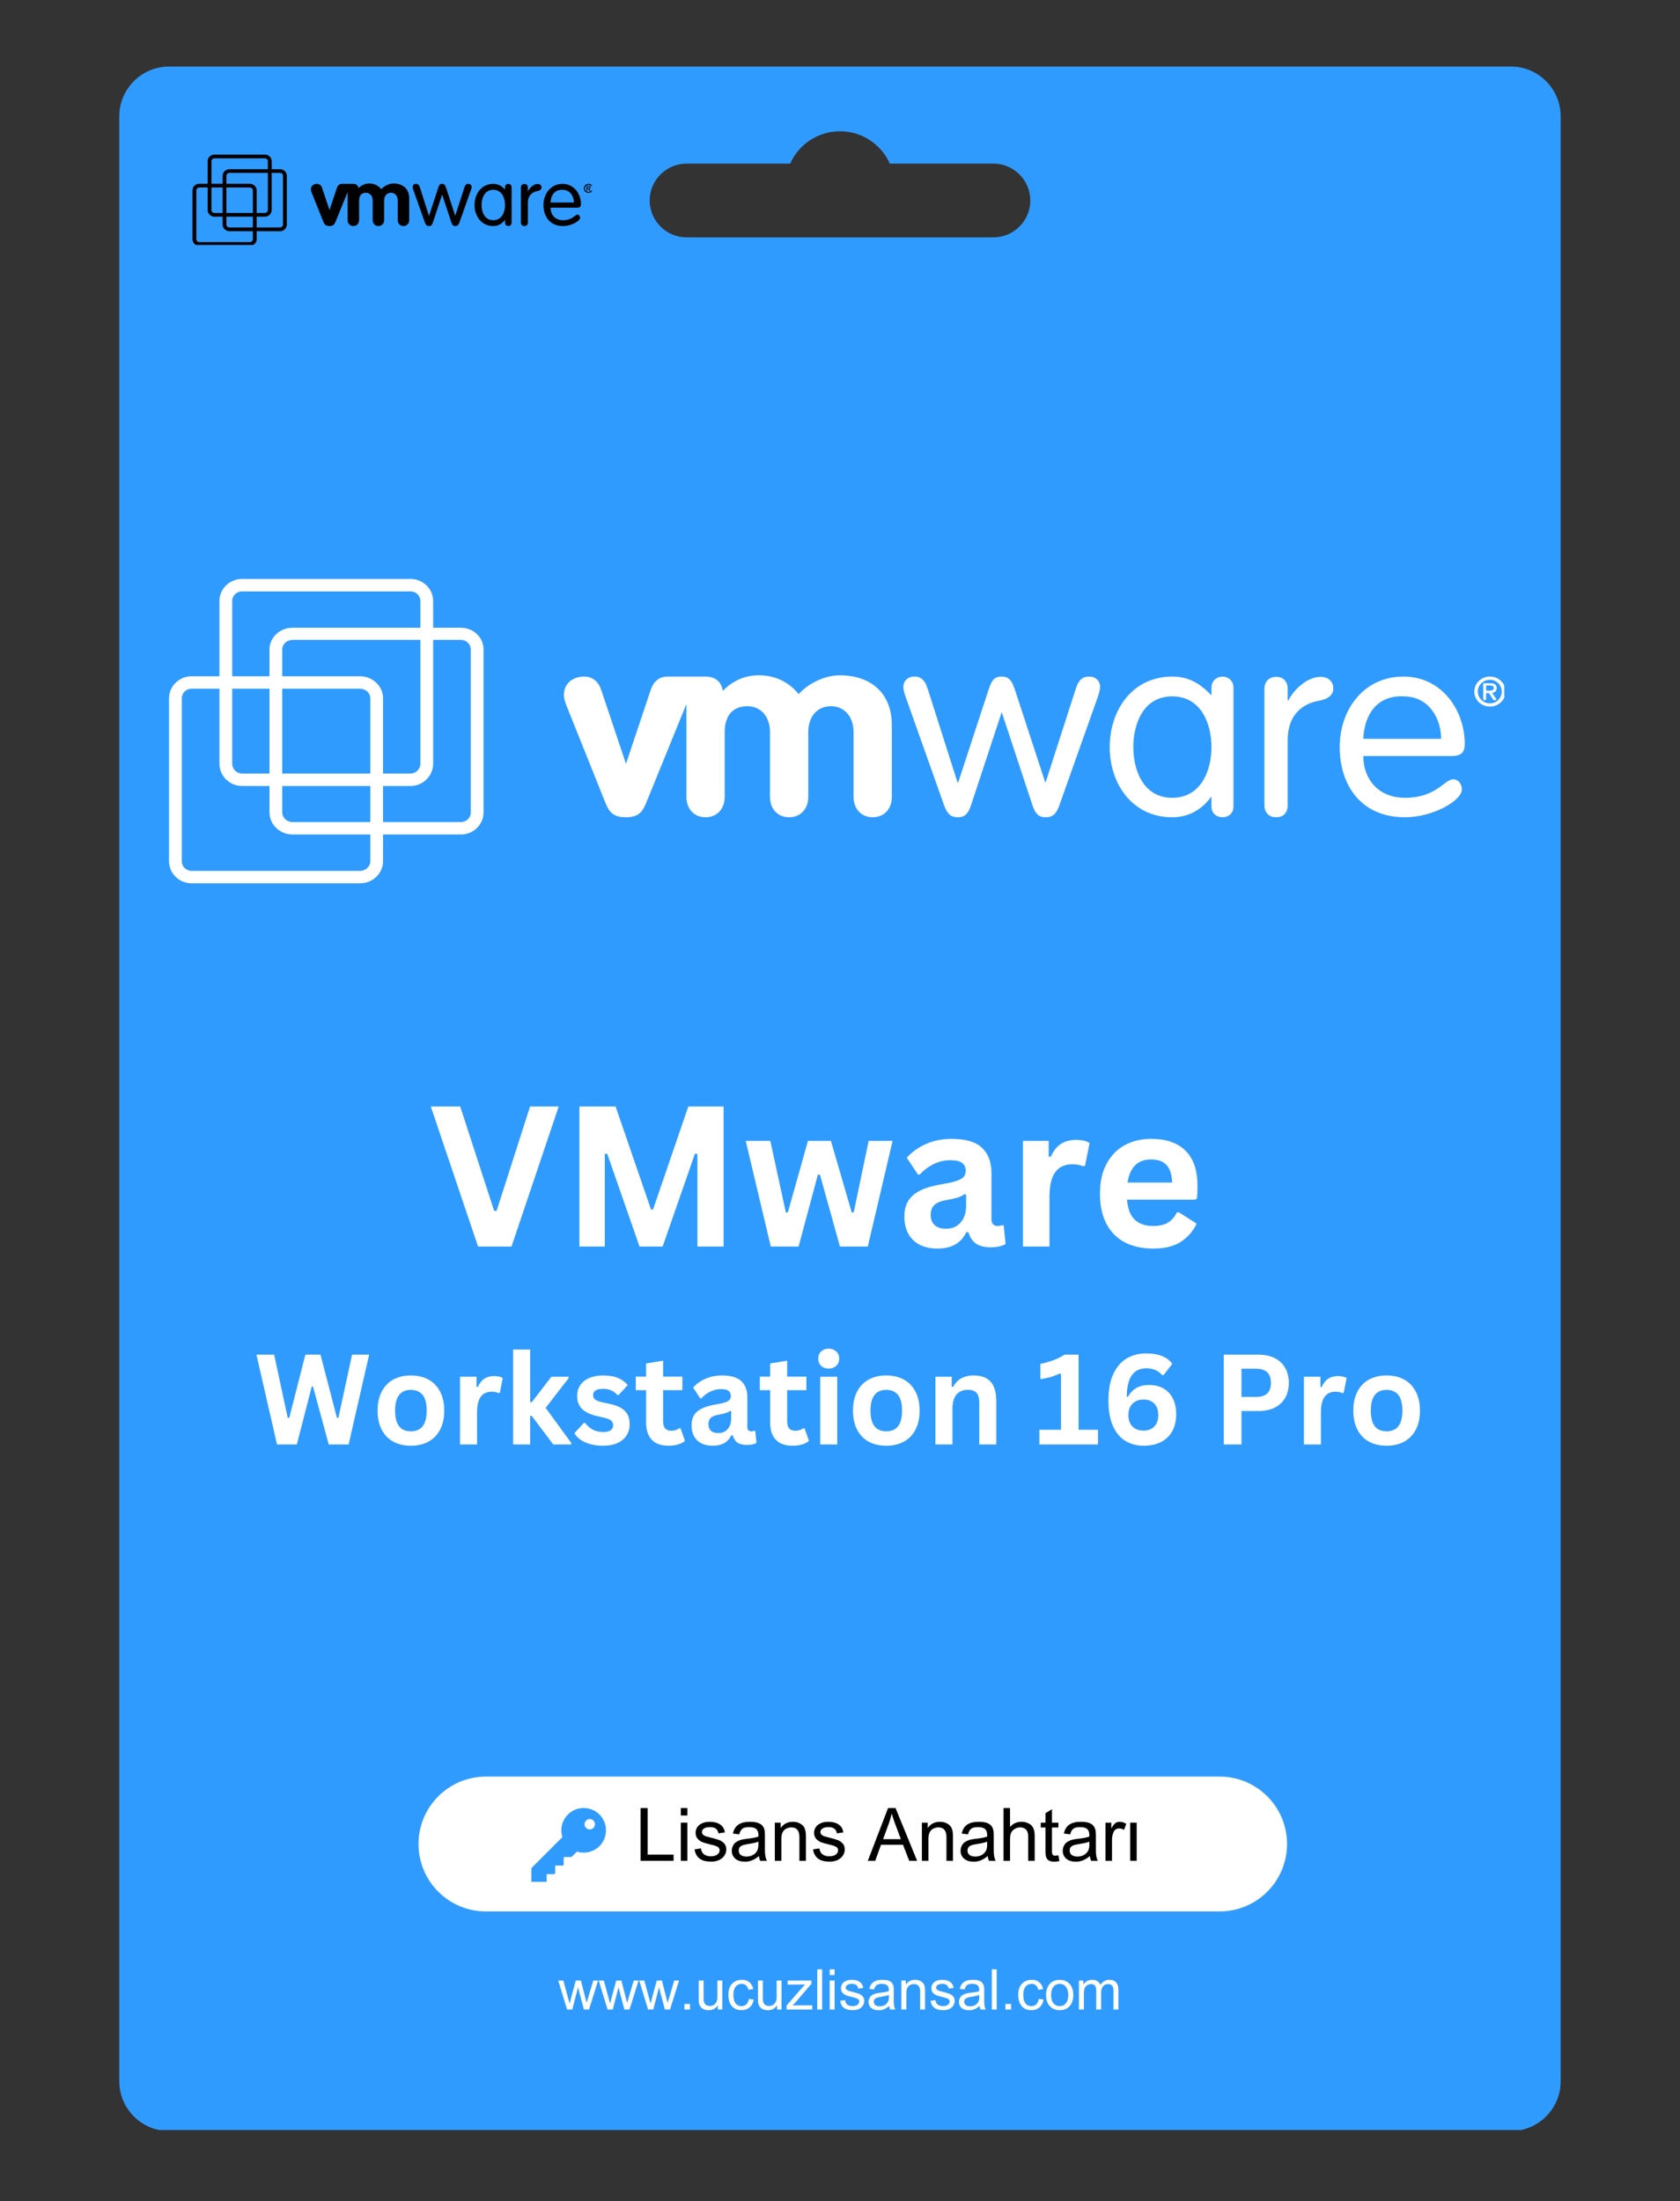 <svg xmlns="http://www.w3.org/2000/svg" xmlns:xlink="http://www.w3.org/1999/xlink" width="500" zoomAndPan="magnify" viewBox="0 0 375 491.25" height="655" preserveAspectRatio="xMidYMid meet" version="1.0"><rect x="0" y="0" width="375" height="491.25" fill="#333333" stroke="none"/><defs><g/><clipPath id="d3f5657290"><path d="M 26.516 14.859 L 348.523 14.859 L 348.523 475.406 L 26.516 475.406 Z M 26.516 14.859 " clip-rule="nonzero"/></clipPath><clipPath id="c22fe87922"><path d="M 93.418 396.523 L 287.398 396.523 L 287.398 426.621 L 93.418 426.621 Z M 93.418 396.523 " clip-rule="nonzero"/></clipPath><clipPath id="0d2a8bf12e"><path d="M 108.465 396.523 L 272.234 396.523 C 280.547 396.523 287.285 403.262 287.285 411.57 C 287.285 419.883 280.547 426.621 272.234 426.621 L 108.465 426.621 C 100.152 426.621 93.418 419.883 93.418 411.57 C 93.418 403.262 100.152 396.523 108.465 396.523 Z M 108.465 396.523 " clip-rule="nonzero"/></clipPath><clipPath id="732a1ce8c3"><path d="M 118.559 403.535 L 135.781 403.535 L 135.781 420.012 L 118.559 420.012 Z M 118.559 403.535 " clip-rule="nonzero"/></clipPath><clipPath id="a8c70b60b6"><path d="M 42.969 34.449 L 132.086 34.449 L 132.086 54.668 L 42.969 54.668 Z M 42.969 34.449 " clip-rule="nonzero"/></clipPath><clipPath id="b8568bf9a0"><path d="M 37.73 129.012 L 335.773 129.012 L 335.773 197.16 L 37.73 197.16 Z M 37.73 129.012 " clip-rule="nonzero"/></clipPath></defs><g clip-path="url(#d3f5657290)"><path fill="#309bff" d="M 37.711 14.859 L 337.281 14.859 C 343.375 14.859 348.363 19.848 348.363 25.941 L 348.363 464.547 C 348.363 470.645 343.375 475.633 337.281 475.633 L 37.711 475.633 C 31.617 475.633 26.629 470.645 26.629 464.547 L 26.629 25.941 C 26.629 19.848 31.617 14.859 37.711 14.859 Z M 153.242 36.523 L 176.375 36.523 C 178.27 32.266 182.539 29.301 187.496 29.301 C 192.457 29.301 196.723 32.266 198.621 36.523 L 221.754 36.523 C 226.277 36.523 229.98 40.227 229.98 44.75 C 229.98 49.277 226.277 52.977 221.754 52.977 L 153.242 52.977 C 148.715 52.977 145.012 49.277 145.012 44.75 C 145.012 40.227 148.715 36.523 153.242 36.523 Z M 153.242 36.523 " fill-opacity="1" fill-rule="evenodd"/></g><g clip-path="url(#c22fe87922)"><g clip-path="url(#0d2a8bf12e)"><path fill="#ffffff" d="M 93.418 396.523 L 287.281 396.523 L 287.281 426.621 L 93.418 426.621 Z M 93.418 396.523 " fill-opacity="1" fill-rule="nonzero"/></g></g><g clip-path="url(#732a1ce8c3)"><path fill="#309bff" d="M 130.285 403.535 C 129.008 403.535 127.73 404.023 126.758 404.996 C 125.449 406.309 124.977 408.262 125.535 410.027 L 118.703 416.863 C 118.648 416.914 118.617 416.988 118.617 417.066 L 118.594 419.922 C 118.594 419.996 118.625 420.07 118.68 420.125 C 118.734 420.18 118.809 420.211 118.883 420.211 C 119.738 420.211 120.594 420.199 121.453 420.188 C 121.672 420.188 122.027 420.219 122.027 419.898 L 122.027 418.297 L 123.633 418.297 C 123.711 418.297 123.793 418.254 123.844 418.199 C 123.902 418.145 123.93 418.07 123.93 417.996 L 123.93 416.379 L 125.539 416.387 C 125.613 416.387 125.691 416.352 125.742 416.301 C 125.801 416.25 125.828 416.172 125.828 416.098 L 125.828 414.484 L 127.445 414.484 C 127.52 414.484 127.594 414.449 127.648 414.398 L 128.777 413.27 C 130.543 413.82 132.496 413.355 133.809 412.047 C 135.75 410.102 135.75 406.941 133.809 404.996 C 132.836 404.023 131.559 403.535 130.285 403.535 Z M 132.461 407.98 C 132.008 408.434 131.273 408.434 130.824 407.98 C 130.371 407.531 130.371 406.797 130.824 406.344 C 131.273 405.887 132.008 405.887 132.461 406.344 C 132.918 406.797 132.918 407.531 132.461 407.98 Z M 132.461 407.98 " fill-opacity="1" fill-rule="nonzero"/></g><g clip-path="url(#a8c70b60b6)"><path fill="#000000" d="M 47.859 34.508 C 47.02 34.508 46.344 35.168 46.344 35.98 L 46.344 41.02 L 44.484 41.02 C 43.645 41.02 42.969 41.684 42.969 42.492 L 42.969 53.398 C 42.969 54.211 43.645 54.871 44.484 54.871 L 55.758 54.871 C 56.598 54.871 57.293 54.211 57.293 53.398 L 57.293 51.605 L 62.504 51.605 C 63.344 51.605 64.02 50.941 64.02 50.133 L 64.02 39.227 C 64.02 38.414 63.344 37.773 62.504 37.773 L 60.645 37.773 L 60.645 35.98 C 60.645 35.168 59.969 34.508 59.129 34.508 Z M 47.859 35.34 L 59.129 35.34 C 59.496 35.34 59.793 35.625 59.793 35.98 L 59.793 37.773 L 51.23 37.773 C 50.391 37.773 49.695 38.414 49.695 39.227 L 49.695 41.02 L 47.195 41.02 L 47.195 35.98 C 47.195 35.625 47.488 35.34 47.859 35.34 Z M 51.23 38.586 L 59.793 38.586 L 59.793 46.867 C 59.793 47.227 59.496 47.531 59.129 47.531 L 57.293 47.531 L 57.293 42.492 C 57.293 41.684 56.598 41.02 55.758 41.02 L 50.547 41.02 L 50.547 39.227 C 50.547 38.871 50.863 38.586 51.23 38.586 Z M 60.645 38.586 L 62.504 38.586 C 62.871 38.586 63.164 38.871 63.164 39.227 L 63.164 50.133 C 63.164 50.488 62.871 50.773 62.504 50.773 L 57.293 50.773 L 57.293 48.363 L 59.129 48.363 C 59.969 48.363 60.645 47.68 60.645 46.867 Z M 82.438 40.957 C 81.484 40.957 80.66 41.344 80.027 42 C 79.941 41.395 79.527 41.039 78.875 41.039 C 78.836 41.039 76.336 41.039 76.336 41.039 C 75.621 41.039 75.332 41.555 75.203 41.938 L 73.559 46.848 L 73.539 46.848 L 71.895 41.938 C 71.77 41.555 71.457 41.039 70.742 41.039 C 70.047 41.039 69.398 41.457 69.398 42.258 C 69.398 42.48 69.445 42.672 69.566 42.984 L 72.152 49.43 C 72.398 50.066 72.664 50.453 73.539 50.453 C 74.414 50.453 74.676 50.066 74.926 49.43 L 77.594 42.875 L 77.594 49.09 C 77.594 49.918 78.125 50.453 78.875 50.453 C 79.621 50.453 80.156 49.918 80.156 49.09 L 80.156 44.754 C 80.156 43.754 80.609 43.027 81.672 43.027 C 82.605 43.027 83.188 43.754 83.188 44.754 L 83.188 49.09 C 83.188 49.918 83.723 50.453 84.469 50.453 C 85.211 50.453 85.75 49.918 85.75 49.09 L 85.75 44.754 C 85.75 43.754 86.312 43.027 87.262 43.027 C 88.199 43.027 88.777 43.754 88.777 44.754 L 88.777 49.09 C 88.777 49.918 89.316 50.453 90.059 50.453 C 90.805 50.453 91.34 49.918 91.34 49.09 L 91.34 44.305 C 91.34 42.133 89.93 40.957 87.84 40.957 C 86.957 40.957 85.816 41.418 85.109 42.215 C 84.43 41.387 83.516 40.957 82.438 40.957 Z M 92.855 41.039 C 92.32 41.039 92.109 41.426 92.109 41.723 C 92.109 41.879 92.164 42.098 92.238 42.32 L 94.84 49.664 C 95.055 50.25 95.312 50.453 95.758 50.453 C 96.188 50.453 96.441 50.25 96.633 49.664 L 98.684 43.453 L 98.707 43.453 L 100.754 49.664 C 100.949 50.25 101.203 50.453 101.629 50.453 C 102.078 50.453 102.336 50.25 102.547 49.664 L 105.152 42.32 C 105.223 42.098 105.281 41.879 105.281 41.723 C 105.281 41.43 105.07 41.039 104.531 41.039 C 104.195 41.039 103.871 41.172 103.656 41.832 L 101.629 48.129 L 101.609 48.129 L 99.621 42.066 C 99.41 41.406 99.254 41.039 98.684 41.039 C 98.113 41.039 97.984 41.406 97.766 42.066 L 95.781 48.129 L 95.738 48.129 L 93.73 41.832 C 93.516 41.172 93.195 41.039 92.855 41.039 Z M 110.105 41.039 C 107.422 41.039 105.922 43.312 105.922 45.758 C 105.922 48.203 107.422 50.453 110.105 50.453 C 111.125 50.453 112.027 50.012 112.707 49.09 L 112.73 49.09 L 112.73 49.727 C 112.73 50.262 113.152 50.453 113.477 50.453 C 113.781 50.453 114.203 50.262 114.203 49.727 L 114.203 41.789 C 114.203 41.254 113.781 41.039 113.477 41.039 C 113.152 41.039 112.73 41.254 112.73 41.789 L 112.73 42.277 L 112.707 42.277 C 111.977 41.508 111.195 41.039 110.105 41.039 Z M 125.578 41.039 C 122.918 41.039 121.309 43.254 121.309 45.758 C 121.309 48.203 122.648 50.453 125.688 50.453 C 127.543 50.453 129.484 49.34 129.484 48.598 C 129.484 48.164 129.195 47.914 128.91 47.914 C 128.32 47.914 127.777 49.152 125.688 49.152 C 123.922 49.152 122.891 47.934 122.891 46.355 L 128.805 46.355 C 129.48 46.355 129.68 46.082 129.68 45.543 C 129.68 43.32 128.168 41.039 125.578 41.039 Z M 131.363 41.039 C 130.785 41.039 130.32 41.484 130.32 42.043 C 130.32 42.602 130.785 43.047 131.363 43.047 C 131.941 43.047 132.41 42.602 132.41 42.043 C 132.41 41.484 131.941 41.039 131.363 41.039 Z M 117.062 41.062 C 116.582 41.062 116.273 41.371 116.273 41.871 L 116.273 49.645 C 116.273 50.145 116.582 50.453 117.062 50.453 C 117.547 50.453 117.832 50.145 117.832 49.645 L 117.832 45.266 C 117.832 43.484 118.973 42.82 119.902 42.664 C 120.562 42.543 120.883 42.262 120.883 41.832 C 120.883 41.398 120.582 41.062 120.031 41.062 C 119.117 41.062 118.23 41.93 117.875 42.641 L 117.832 42.641 L 117.832 41.871 C 117.832 41.371 117.547 41.062 117.062 41.062 Z M 131.363 41.254 C 131.801 41.254 132.152 41.602 132.152 42.043 C 132.152 42.484 131.801 42.832 131.363 42.832 C 130.926 42.832 130.555 42.484 130.555 42.043 C 130.555 41.602 130.926 41.254 131.363 41.254 Z M 130.938 41.488 C 130.926 41.496 130.918 41.512 130.918 41.531 L 130.918 42.535 C 130.918 42.59 130.961 42.621 131.023 42.621 C 131.086 42.621 131.109 42.59 131.109 42.535 L 131.109 42.152 L 131.301 42.152 L 131.578 42.578 C 131.605 42.621 131.629 42.621 131.684 42.621 C 131.734 42.621 131.793 42.609 131.793 42.578 C 131.793 42.559 131.781 42.531 131.77 42.512 L 131.516 42.129 C 131.68 42.109 131.812 42.027 131.812 41.809 C 131.812 41.559 131.652 41.488 131.363 41.488 L 130.98 41.488 C 130.957 41.488 130.949 41.48 130.938 41.488 Z M 131.109 41.637 L 131.344 41.637 C 131.469 41.637 131.621 41.648 131.621 41.789 C 131.621 41.953 131.488 41.98 131.344 41.98 L 131.109 41.98 Z M 44.484 41.852 L 46.344 41.852 L 46.344 46.867 C 46.344 47.68 47.02 48.363 47.859 48.363 L 49.695 48.363 L 49.695 50.133 C 49.695 50.941 50.391 51.605 51.23 51.605 L 56.441 51.605 L 56.441 53.398 C 56.441 53.758 56.129 54.039 55.758 54.039 L 44.484 54.039 C 44.113 54.039 43.824 53.758 43.824 53.398 L 43.824 42.492 C 43.824 42.137 44.113 41.852 44.484 41.852 Z M 47.195 41.852 L 49.695 41.852 L 49.695 47.531 L 47.859 47.531 C 47.488 47.531 47.195 47.227 47.195 46.867 Z M 50.547 41.852 L 55.758 41.852 C 56.129 41.852 56.441 42.137 56.441 42.492 L 56.441 47.531 L 50.547 47.531 Z M 110.105 42.363 C 112.035 42.363 112.73 44.195 112.73 45.758 C 112.73 47.32 112.035 49.152 110.105 49.152 C 108.172 49.152 107.5 47.32 107.5 45.758 C 107.5 44.195 108.172 42.363 110.105 42.363 Z M 125.238 42.363 C 125.352 42.355 125.457 42.359 125.578 42.363 C 127.312 42.363 128.098 43.883 128.098 45.203 L 122.891 45.203 C 122.941 43.883 123.555 42.48 125.238 42.363 Z M 50.547 48.363 L 56.441 48.363 L 56.441 50.773 L 51.23 50.773 C 50.863 50.773 50.547 50.488 50.547 50.133 Z M 50.547 48.363 " fill-opacity="1" fill-rule="nonzero"/></g><g clip-path="url(#b8568bf9a0)"><path fill="#ffffff" d="M 54.035 129.219 C 51.227 129.219 48.98 131.426 48.98 134.133 L 48.98 150.938 L 42.785 150.938 C 39.98 150.938 37.73 153.148 37.73 155.852 L 37.73 192.234 C 37.73 194.941 39.98 197.148 42.785 197.148 L 80.379 197.148 C 83.184 197.148 85.504 194.941 85.504 192.234 L 85.504 186.254 L 102.879 186.254 C 105.68 186.254 107.934 184.039 107.934 181.34 L 107.934 144.957 C 107.934 142.254 105.68 140.113 102.879 140.113 L 96.684 140.113 L 96.684 134.133 C 96.684 131.426 94.43 129.219 91.629 129.219 Z M 54.035 131.996 L 91.629 131.996 C 92.855 131.996 93.836 132.941 93.836 134.133 L 93.836 140.113 L 65.285 140.113 C 62.484 140.113 60.156 142.254 60.156 144.957 L 60.156 150.938 L 51.828 150.938 L 51.828 134.133 C 51.828 132.941 52.797 131.996 54.035 131.996 Z M 65.285 142.82 L 93.836 142.82 L 93.836 170.445 C 93.836 171.637 92.855 172.652 91.629 172.652 L 85.504 172.652 L 85.504 155.852 C 85.504 153.148 83.184 150.938 80.379 150.938 L 63.004 150.938 L 63.004 144.957 C 63.004 143.77 64.055 142.82 65.285 142.82 Z M 96.684 142.82 L 102.879 142.82 C 104.109 142.82 105.086 143.77 105.086 144.957 L 105.086 181.34 C 105.086 182.527 104.109 183.477 102.879 183.477 L 85.504 183.477 L 85.504 175.43 L 91.629 175.43 C 94.43 175.43 96.684 173.156 96.684 170.445 Z M 169.379 150.723 C 166.195 150.723 163.441 152.016 161.336 154.211 C 161.043 152.191 159.668 151.008 157.488 151.008 C 157.363 151.008 149.016 151.008 149.016 151.008 C 146.641 151.008 145.668 152.719 145.242 154 L 139.762 170.375 L 139.691 170.375 L 134.207 154 C 133.793 152.719 132.746 151.008 130.363 151.008 C 128.051 151.008 125.875 152.402 125.875 155.066 C 125.875 155.809 126.035 156.449 126.445 157.488 L 135.062 178.992 C 135.895 181.121 136.77 182.41 139.691 182.41 C 142.605 182.41 143.488 181.121 144.316 178.992 L 153.219 157.133 L 153.219 177.852 C 153.219 180.613 154.992 182.41 157.488 182.41 C 159.973 182.41 161.762 180.613 161.762 177.852 L 161.762 163.398 C 161.762 160.059 163.281 157.629 166.816 157.629 C 169.938 157.629 171.871 160.059 171.871 163.398 L 171.871 177.852 C 171.871 180.613 173.66 182.41 176.145 182.41 C 178.633 182.41 180.418 180.613 180.418 177.852 L 180.418 163.398 C 180.418 160.059 182.297 157.629 185.473 157.629 C 188.59 157.629 190.527 160.059 190.527 163.398 L 190.527 177.852 C 190.527 180.613 192.312 182.41 194.801 182.41 C 197.289 182.41 199.07 180.613 199.07 177.852 L 199.07 161.902 C 199.07 154.652 194.363 150.723 187.395 150.723 C 184.453 150.723 180.652 152.273 178.281 154.926 C 176.02 152.16 172.973 150.723 169.379 150.723 Z M 204.129 151.008 C 202.34 151.008 201.637 152.297 201.637 153.285 C 201.637 153.805 201.82 154.527 202.062 155.281 L 210.75 179.773 C 211.461 181.734 212.324 182.41 213.812 182.41 C 215.242 182.41 216.082 181.734 216.73 179.773 L 223.566 159.055 L 223.637 159.055 L 230.473 179.773 C 231.121 181.734 231.969 182.41 233.391 182.41 C 234.887 182.41 235.742 181.734 236.453 179.773 L 245.141 155.281 C 245.371 154.535 245.566 153.805 245.566 153.285 C 245.566 152.301 244.867 151.008 243.074 151.008 C 241.949 151.008 240.863 151.445 240.156 153.645 L 233.391 174.648 L 233.32 174.648 L 226.699 154.426 C 225.984 152.23 225.469 151.008 223.566 151.008 C 221.66 151.008 221.227 152.23 220.504 154.426 L 213.883 174.648 L 213.738 174.648 L 207.047 153.645 C 206.324 151.445 205.258 151.008 204.129 151.008 Z M 261.66 151.008 C 252.711 151.008 247.703 158.582 247.703 166.742 C 247.703 174.906 252.711 182.41 261.66 182.41 C 265.059 182.41 268.082 180.938 270.344 177.852 L 270.418 177.852 L 270.418 179.988 C 270.418 181.77 271.824 182.41 272.906 182.41 C 273.922 182.41 275.328 181.77 275.328 179.988 L 275.328 153.5 C 275.328 151.727 273.922 151.008 272.906 151.008 C 271.824 151.008 270.418 151.727 270.418 153.5 L 270.418 155.137 L 270.344 155.137 C 267.902 152.562 265.301 151.008 261.66 151.008 Z M 313.281 151.008 C 304.398 151.008 299.039 158.391 299.039 166.742 C 299.039 174.895 303.508 182.41 313.637 182.41 C 319.824 182.41 326.309 178.699 326.309 176.215 C 326.309 174.77 325.34 173.934 324.387 173.934 C 322.426 173.934 320.609 178.066 313.637 178.066 C 307.75 178.066 304.309 174 304.309 168.738 L 324.031 168.738 C 326.293 168.738 326.949 167.828 326.949 166.031 C 326.949 158.609 321.914 151.008 313.281 151.008 Z M 332.574 151.008 C 330.648 151.008 329.086 152.496 329.086 154.355 C 329.086 156.219 330.648 157.703 332.574 157.703 C 334.496 157.703 336.062 156.219 336.062 154.355 C 336.062 152.496 334.496 151.008 332.574 151.008 Z M 284.871 151.078 C 283.262 151.078 282.234 152.109 282.234 153.785 L 282.234 179.703 C 282.234 181.379 283.262 182.41 284.871 182.41 C 286.48 182.41 287.434 181.379 287.434 179.703 L 287.434 165.105 C 287.434 159.164 291.242 156.941 294.34 156.418 C 296.543 156.02 297.613 155.086 297.613 153.645 C 297.613 152.203 296.605 151.078 294.766 151.078 C 291.727 151.078 288.762 153.98 287.574 156.348 L 287.434 156.348 L 287.434 153.785 C 287.434 152.109 286.48 151.078 284.871 151.078 Z M 332.574 151.719 C 334.035 151.719 335.211 152.883 335.211 154.355 C 335.211 155.828 334.035 156.988 332.574 156.988 C 331.109 156.988 329.871 155.828 329.871 154.355 C 329.871 152.883 331.109 151.719 332.574 151.719 Z M 331.152 152.504 C 331.117 152.535 331.078 152.578 331.078 152.645 L 331.078 155.992 C 331.078 156.176 331.227 156.277 331.438 156.277 C 331.648 156.277 331.723 156.176 331.723 155.992 L 331.723 154.711 L 332.363 154.711 L 333.289 156.137 C 333.383 156.285 333.453 156.277 333.645 156.277 C 333.809 156.277 334 156.238 334 156.137 C 334 156.07 333.969 155.977 333.93 155.922 L 333.074 154.641 C 333.625 154.574 334.07 154.297 334.07 153.57 C 334.07 152.73 333.539 152.504 332.574 152.504 L 331.293 152.504 C 331.215 152.504 331.188 152.473 331.152 152.504 Z M 331.723 153.004 L 332.504 153.004 C 332.918 153.004 333.43 153.035 333.43 153.5 C 333.43 154.055 332.992 154.141 332.504 154.141 L 331.723 154.141 Z M 42.785 153.715 L 48.98 153.715 L 48.98 170.445 C 48.98 173.156 51.227 175.43 54.035 175.43 L 60.156 175.43 L 60.156 181.34 C 60.156 184.039 62.484 186.254 65.285 186.254 L 82.656 186.254 L 82.656 192.234 C 82.656 193.422 81.613 194.371 80.379 194.371 L 42.785 194.371 C 41.539 194.371 40.578 193.422 40.578 192.234 L 40.578 155.852 C 40.578 154.664 41.539 153.715 42.785 153.715 Z M 51.828 153.715 L 60.156 153.715 L 60.156 172.652 L 54.035 172.652 C 52.797 172.652 51.828 171.637 51.828 170.445 Z M 63.004 153.715 L 80.379 153.715 C 81.613 153.715 82.656 154.664 82.656 155.852 L 82.656 172.652 L 63.004 172.652 Z M 261.66 155.422 C 268.098 155.422 270.418 161.531 270.418 166.742 C 270.418 171.957 268.098 178.066 261.66 178.066 C 255.219 178.066 252.973 171.957 252.973 166.742 C 252.973 161.531 255.219 155.422 261.66 155.422 Z M 312.141 155.422 C 312.516 155.398 312.875 155.41 313.281 155.422 C 319.059 155.422 321.68 160.488 321.68 164.895 L 304.309 164.895 C 304.48 160.488 306.531 155.805 312.141 155.422 Z M 63.004 175.43 L 82.656 175.43 L 82.656 183.477 L 65.285 183.477 C 64.055 183.477 63.004 182.527 63.004 181.34 Z M 63.004 175.43 " fill-opacity="1" fill-rule="nonzero"/></g><g fill="#ffffff" fill-opacity="1"><g transform="translate(95.599, 278.217)"><g><path d="M 18.578 0 L 11.109 0 L 0.562 -31.25 L 7.125 -31.25 L 14.703 -7.953 L 15.25 -7.953 L 22.719 -31.25 L 29.109 -31.25 Z M 18.578 0 "/></g></g></g><g fill="#ffffff" fill-opacity="1"><g transform="translate(125.266, 278.217)"><g><path d="M 9.734 0 L 4.062 0 L 4.062 -31.25 L 12.141 -31.25 L 20.047 -8.266 L 20.5 -8.266 L 28.375 -31.25 L 36.25 -31.25 L 36.25 0 L 30.406 0 L 30.406 -20.656 L 29.859 -20.734 L 22.641 0 L 17.484 0 L 10.266 -20.734 L 9.734 -20.656 Z M 9.734 0 "/></g></g></g><g fill="#ffffff" fill-opacity="1"><g transform="translate(165.598, 278.217)"><g><path d="M 12.656 0 L 6.453 0 L 0.859 -23.578 L 6.344 -23.578 L 9.812 -7.625 L 10.266 -7.625 L 14.75 -23.578 L 19.875 -23.578 L 24.516 -7.625 L 24.969 -7.625 L 28.297 -23.578 L 33.641 -23.578 L 28.109 0 L 21.891 0 L 17.422 -16.047 L 16.969 -16.047 Z M 12.656 0 "/></g></g></g><g fill="#ffffff" fill-opacity="1"><g transform="translate(200.073, 278.217)"><g><path d="M 9.188 0.453 C 7.676 0.453 6.363 0.176 5.25 -0.375 C 4.145 -0.938 3.289 -1.754 2.688 -2.828 C 2.094 -3.91 1.797 -5.207 1.797 -6.719 C 1.797 -8.113 2.094 -9.285 2.688 -10.234 C 3.289 -11.18 4.219 -11.957 5.469 -12.562 C 6.727 -13.164 8.367 -13.629 10.391 -13.953 C 11.797 -14.18 12.863 -14.43 13.594 -14.703 C 14.332 -14.973 14.832 -15.281 15.094 -15.625 C 15.352 -15.969 15.484 -16.406 15.484 -16.938 C 15.484 -17.688 15.219 -18.258 14.688 -18.656 C 14.156 -19.062 13.281 -19.266 12.062 -19.266 C 10.75 -19.266 9.5 -18.973 8.312 -18.391 C 7.133 -17.805 6.109 -17.035 5.234 -16.078 L 4.812 -16.078 L 2.328 -19.812 C 3.523 -21.145 4.984 -22.18 6.703 -22.922 C 8.43 -23.66 10.316 -24.031 12.359 -24.031 C 15.473 -24.031 17.727 -23.363 19.125 -22.031 C 20.531 -20.707 21.234 -18.828 21.234 -16.391 L 21.234 -6.156 C 21.234 -5.102 21.695 -4.578 22.625 -4.578 C 22.977 -4.578 23.328 -4.641 23.672 -4.766 L 23.969 -4.688 L 24.391 -0.562 C 24.066 -0.344 23.609 -0.164 23.016 -0.031 C 22.43 0.102 21.789 0.172 21.094 0.172 C 19.688 0.172 18.586 -0.098 17.797 -0.641 C 17.004 -1.18 16.438 -2.031 16.094 -3.188 L 15.641 -3.234 C 14.492 -0.773 12.344 0.453 9.188 0.453 Z M 11.078 -3.969 C 12.441 -3.969 13.531 -4.426 14.344 -5.344 C 15.164 -6.27 15.578 -7.551 15.578 -9.188 L 15.578 -11.594 L 15.172 -11.672 C 14.816 -11.391 14.348 -11.148 13.766 -10.953 C 13.191 -10.766 12.363 -10.578 11.281 -10.391 C 10 -10.172 9.078 -9.801 8.516 -9.281 C 7.953 -8.77 7.672 -8.035 7.672 -7.078 C 7.672 -6.066 7.969 -5.297 8.562 -4.766 C 9.164 -4.234 10.004 -3.969 11.078 -3.969 Z M 11.078 -3.969 "/></g></g></g><g fill="#ffffff" fill-opacity="1"><g transform="translate(224.931, 278.217)"><g><path d="M 3.406 0 L 3.406 -23.578 L 9.156 -23.578 L 9.156 -20.078 L 9.594 -19.984 C 10.164 -21.297 10.914 -22.258 11.844 -22.875 C 12.77 -23.488 13.895 -23.797 15.219 -23.797 C 16.562 -23.797 17.582 -23.566 18.281 -23.109 L 17.266 -18 L 16.828 -17.922 C 16.441 -18.078 16.066 -18.188 15.703 -18.25 C 15.348 -18.32 14.914 -18.359 14.406 -18.359 C 12.75 -18.359 11.488 -17.773 10.625 -16.609 C 9.758 -15.453 9.328 -13.594 9.328 -11.031 L 9.328 0 Z M 3.406 0 "/></g></g></g><g fill="#ffffff" fill-opacity="1"><g transform="translate(243.419, 278.217)"><g><path d="M 23.297 -10.453 L 8.141 -10.453 C 8.316 -8.398 8.898 -6.906 9.891 -5.969 C 10.891 -5.039 12.254 -4.578 13.984 -4.578 C 15.336 -4.578 16.43 -4.828 17.266 -5.328 C 18.109 -5.836 18.785 -6.602 19.297 -7.625 L 19.75 -7.625 L 23.688 -5.109 C 22.914 -3.453 21.754 -2.109 20.203 -1.078 C 18.648 -0.055 16.578 0.453 13.984 0.453 C 11.547 0.453 9.438 -0.008 7.656 -0.938 C 5.883 -1.863 4.516 -3.242 3.547 -5.078 C 2.586 -6.91 2.109 -9.145 2.109 -11.781 C 2.109 -14.457 2.613 -16.711 3.625 -18.547 C 4.645 -20.391 6.016 -21.766 7.734 -22.672 C 9.461 -23.578 11.398 -24.031 13.547 -24.031 C 16.891 -24.031 19.445 -23.145 21.219 -21.375 C 22.988 -19.613 23.875 -17.02 23.875 -13.594 C 23.875 -12.352 23.832 -11.391 23.75 -10.703 Z M 18.219 -14.281 C 18.156 -16.07 17.734 -17.379 16.953 -18.203 C 16.18 -19.023 15.047 -19.438 13.547 -19.438 C 10.555 -19.438 8.797 -17.719 8.266 -14.281 Z M 18.219 -14.281 "/></g></g></g><g fill="#ffffff" fill-opacity="1"><g transform="translate(269.053, 278.217)"><g/></g></g><g fill="#ffffff" fill-opacity="1"><g transform="translate(56.694, 322.4)"><g><path d="M 9.562 0 L 5.141 0 L 0.547 -20.047 L 4.5 -20.047 L 7.531 -5.953 L 7.875 -5.953 L 11.469 -20.047 L 14.844 -20.047 L 18.516 -5.953 L 18.844 -5.953 L 21.891 -20.047 L 25.703 -20.047 L 21.125 0 L 16.688 0 L 13.172 -12.922 L 12.891 -12.922 Z M 9.562 0 "/></g></g></g><g fill="#ffffff" fill-opacity="1"><g transform="translate(82.928, 322.4)"><g><path d="M 8.781 0.281 C 7.301 0.281 6 -0.02 4.875 -0.625 C 3.758 -1.227 2.895 -2.117 2.281 -3.297 C 1.664 -4.473 1.359 -5.891 1.359 -7.547 C 1.359 -9.211 1.664 -10.633 2.281 -11.812 C 2.895 -13 3.758 -13.895 4.875 -14.5 C 6 -15.102 7.301 -15.406 8.781 -15.406 C 10.27 -15.406 11.57 -15.102 12.688 -14.5 C 13.812 -13.895 14.68 -13 15.297 -11.812 C 15.922 -10.633 16.234 -9.211 16.234 -7.547 C 16.234 -5.891 15.922 -4.473 15.297 -3.297 C 14.68 -2.117 13.812 -1.227 12.688 -0.625 C 11.57 -0.02 10.27 0.281 8.781 0.281 Z M 8.781 -2.938 C 11.133 -2.938 12.312 -4.473 12.312 -7.547 C 12.312 -9.148 12.008 -10.32 11.406 -11.062 C 10.801 -11.812 9.926 -12.188 8.781 -12.188 C 6.438 -12.188 5.266 -10.641 5.266 -7.547 C 5.266 -4.473 6.438 -2.938 8.781 -2.938 Z M 8.781 -2.938 "/></g></g></g><g fill="#ffffff" fill-opacity="1"><g transform="translate(100.499, 322.4)"><g><path d="M 2.188 0 L 2.188 -15.125 L 5.875 -15.125 L 5.875 -12.875 L 6.156 -12.812 C 6.52 -13.656 7 -14.273 7.594 -14.672 C 8.188 -15.066 8.91 -15.266 9.766 -15.266 C 10.617 -15.266 11.27 -15.117 11.719 -14.828 L 11.078 -11.547 L 10.797 -11.484 C 10.547 -11.586 10.305 -11.66 10.078 -11.703 C 9.848 -11.754 9.566 -11.781 9.234 -11.781 C 8.18 -11.781 7.375 -11.406 6.812 -10.656 C 6.258 -9.914 5.984 -8.723 5.984 -7.078 L 5.984 0 Z M 2.188 0 "/></g></g></g><g fill="#ffffff" fill-opacity="1"><g transform="translate(112.355, 322.4)"><g><path d="M 2.188 0 L 2.188 -21.203 L 5.984 -21.203 L 5.984 -9.438 L 6.344 -9.438 L 10.719 -15.125 L 14.578 -15.125 L 14.578 -14.812 L 9.438 -8.172 L 15.156 -0.344 L 15.156 0 L 11.141 0 L 6.344 -6.375 L 5.984 -6.375 L 5.984 0 Z M 2.188 0 "/></g></g></g><g fill="#ffffff" fill-opacity="1"><g transform="translate(127.528, 322.4)"><g><path d="M 7.078 0.281 C 6.047 0.281 5.098 0.16 4.234 -0.078 C 3.379 -0.316 2.645 -0.648 2.031 -1.078 C 1.426 -1.504 0.977 -1.988 0.688 -2.531 L 2.797 -4.812 L 3.078 -4.812 C 3.586 -4.133 4.18 -3.625 4.859 -3.281 C 5.547 -2.945 6.297 -2.781 7.109 -2.781 C 7.848 -2.781 8.406 -2.91 8.781 -3.172 C 9.156 -3.441 9.344 -3.82 9.344 -4.312 C 9.344 -4.695 9.207 -5.02 8.938 -5.281 C 8.664 -5.539 8.227 -5.742 7.625 -5.891 L 5.625 -6.375 C 4.125 -6.727 3.023 -7.27 2.328 -8 C 1.641 -8.738 1.297 -9.676 1.297 -10.812 C 1.297 -11.758 1.535 -12.578 2.016 -13.266 C 2.492 -13.961 3.172 -14.492 4.047 -14.859 C 4.922 -15.223 5.941 -15.406 7.109 -15.406 C 8.461 -15.406 9.586 -15.207 10.484 -14.812 C 11.379 -14.426 12.078 -13.906 12.578 -13.25 L 10.562 -11.047 L 10.281 -11.047 C 9.863 -11.523 9.391 -11.875 8.859 -12.094 C 8.336 -12.312 7.754 -12.422 7.109 -12.422 C 5.609 -12.422 4.859 -11.953 4.859 -11.016 C 4.859 -10.629 4.992 -10.312 5.266 -10.062 C 5.547 -9.812 6.039 -9.609 6.75 -9.453 L 8.609 -9.047 C 10.141 -8.723 11.258 -8.195 11.969 -7.469 C 12.676 -6.738 13.031 -5.758 13.031 -4.531 C 13.031 -3.57 12.789 -2.727 12.312 -2 C 11.844 -1.27 11.16 -0.707 10.266 -0.312 C 9.367 0.082 8.305 0.281 7.078 0.281 Z M 7.078 0.281 "/></g></g></g><g fill="#ffffff" fill-opacity="1"><g transform="translate(141.467, 322.4)"><g><path d="M 10.438 -3.609 L 11.422 -0.797 C 11.004 -0.453 10.484 -0.188 9.859 0 C 9.242 0.188 8.547 0.281 7.766 0.281 C 6.129 0.281 4.883 -0.16 4.031 -1.047 C 3.176 -1.941 2.75 -3.238 2.75 -4.938 L 2.75 -12.125 L 0.453 -12.125 L 0.453 -15.141 L 2.75 -15.141 L 2.75 -18.078 L 6.547 -18.703 L 6.547 -15.141 L 10.844 -15.141 L 10.844 -12.125 L 6.547 -12.125 L 6.547 -5.203 C 6.547 -4.453 6.703 -3.906 7.016 -3.562 C 7.328 -3.227 7.781 -3.062 8.375 -3.062 C 9.051 -3.062 9.641 -3.242 10.141 -3.609 Z M 10.438 -3.609 "/></g></g></g><g fill="#ffffff" fill-opacity="1"><g transform="translate(153.213, 322.4)"><g><path d="M 5.891 0.281 C 4.922 0.281 4.078 0.102 3.359 -0.25 C 2.648 -0.602 2.102 -1.125 1.719 -1.812 C 1.344 -2.508 1.156 -3.344 1.156 -4.312 C 1.156 -5.207 1.344 -5.957 1.719 -6.562 C 2.102 -7.164 2.695 -7.66 3.5 -8.047 C 4.312 -8.441 5.363 -8.742 6.656 -8.953 C 7.562 -9.098 8.25 -9.254 8.719 -9.422 C 9.195 -9.598 9.516 -9.797 9.672 -10.016 C 9.836 -10.234 9.922 -10.516 9.922 -10.859 C 9.922 -11.336 9.75 -11.707 9.406 -11.969 C 9.07 -12.227 8.516 -12.359 7.734 -12.359 C 6.891 -12.359 6.086 -12.172 5.328 -11.797 C 4.566 -11.422 3.91 -10.926 3.359 -10.312 L 3.078 -10.312 L 1.5 -12.703 C 2.258 -13.555 3.191 -14.219 4.297 -14.688 C 5.41 -15.164 6.617 -15.406 7.922 -15.406 C 9.922 -15.406 11.367 -14.977 12.266 -14.125 C 13.16 -13.281 13.609 -12.078 13.609 -10.516 L 13.609 -3.953 C 13.609 -3.273 13.906 -2.938 14.5 -2.938 C 14.727 -2.938 14.953 -2.977 15.172 -3.062 L 15.375 -3 L 15.641 -0.359 C 15.43 -0.223 15.141 -0.109 14.766 -0.016 C 14.391 0.066 13.977 0.109 13.531 0.109 C 12.625 0.109 11.914 -0.062 11.406 -0.406 C 10.906 -0.758 10.547 -1.305 10.328 -2.047 L 10.031 -2.062 C 9.289 -0.5 7.91 0.281 5.891 0.281 Z M 7.109 -2.547 C 7.984 -2.547 8.68 -2.836 9.203 -3.422 C 9.734 -4.016 10 -4.836 10 -5.891 L 10 -7.438 L 9.734 -7.484 C 9.504 -7.305 9.203 -7.156 8.828 -7.031 C 8.461 -6.906 7.93 -6.781 7.234 -6.656 C 6.41 -6.52 5.816 -6.285 5.453 -5.953 C 5.098 -5.617 4.922 -5.145 4.922 -4.531 C 4.922 -3.883 5.113 -3.391 5.5 -3.047 C 5.883 -2.711 6.422 -2.547 7.109 -2.547 Z M 7.109 -2.547 "/></g></g></g><g fill="#ffffff" fill-opacity="1"><g transform="translate(169.154, 322.4)"><g><path d="M 10.438 -3.609 L 11.422 -0.797 C 11.004 -0.453 10.484 -0.188 9.859 0 C 9.242 0.188 8.547 0.281 7.766 0.281 C 6.129 0.281 4.883 -0.16 4.031 -1.047 C 3.176 -1.941 2.75 -3.238 2.75 -4.938 L 2.75 -12.125 L 0.453 -12.125 L 0.453 -15.141 L 2.75 -15.141 L 2.75 -18.078 L 6.547 -18.703 L 6.547 -15.141 L 10.844 -15.141 L 10.844 -12.125 L 6.547 -12.125 L 6.547 -5.203 C 6.547 -4.453 6.703 -3.906 7.016 -3.562 C 7.328 -3.227 7.781 -3.062 8.375 -3.062 C 9.051 -3.062 9.641 -3.242 10.141 -3.609 Z M 10.438 -3.609 "/></g></g></g><g fill="#ffffff" fill-opacity="1"><g transform="translate(180.9, 322.4)"><g><path d="M 4.078 -16.938 C 3.391 -16.938 2.828 -17.141 2.391 -17.547 C 1.961 -17.961 1.75 -18.504 1.75 -19.172 C 1.75 -19.816 1.961 -20.348 2.391 -20.766 C 2.828 -21.18 3.391 -21.391 4.078 -21.391 C 4.523 -21.391 4.926 -21.289 5.281 -21.094 C 5.645 -20.906 5.926 -20.645 6.125 -20.312 C 6.32 -19.977 6.422 -19.598 6.422 -19.172 C 6.422 -18.734 6.32 -18.344 6.125 -18 C 5.926 -17.664 5.645 -17.406 5.281 -17.219 C 4.926 -17.031 4.523 -16.938 4.078 -16.938 Z M 2.188 0 L 2.188 -15.125 L 5.984 -15.125 L 5.984 0 Z M 2.188 0 "/></g></g></g><g fill="#ffffff" fill-opacity="1"><g transform="translate(189.042, 322.4)"><g><path d="M 8.781 0.281 C 7.301 0.281 6 -0.02 4.875 -0.625 C 3.758 -1.227 2.895 -2.117 2.281 -3.297 C 1.664 -4.473 1.359 -5.891 1.359 -7.547 C 1.359 -9.211 1.664 -10.633 2.281 -11.812 C 2.895 -13 3.758 -13.895 4.875 -14.5 C 6 -15.102 7.301 -15.406 8.781 -15.406 C 10.27 -15.406 11.57 -15.102 12.688 -14.5 C 13.812 -13.895 14.68 -13 15.297 -11.812 C 15.922 -10.633 16.234 -9.211 16.234 -7.547 C 16.234 -5.891 15.922 -4.473 15.297 -3.297 C 14.68 -2.117 13.812 -1.227 12.688 -0.625 C 11.57 -0.02 10.27 0.281 8.781 0.281 Z M 8.781 -2.938 C 11.133 -2.938 12.312 -4.473 12.312 -7.547 C 12.312 -9.148 12.008 -10.32 11.406 -11.062 C 10.801 -11.812 9.926 -12.188 8.781 -12.188 C 6.438 -12.188 5.266 -10.641 5.266 -7.547 C 5.266 -4.473 6.438 -2.938 8.781 -2.938 Z M 8.781 -2.938 "/></g></g></g><g fill="#ffffff" fill-opacity="1"><g transform="translate(206.613, 322.4)"><g><path d="M 2.188 0 L 2.188 -15.125 L 5.828 -15.125 L 5.828 -12.906 L 6.109 -12.828 C 7.055 -14.547 8.582 -15.406 10.688 -15.406 C 12.438 -15.406 13.719 -14.93 14.531 -13.984 C 15.352 -13.035 15.766 -11.648 15.766 -9.828 L 15.766 0 L 11.969 0 L 11.969 -9.359 C 11.969 -10.367 11.766 -11.094 11.359 -11.531 C 10.961 -11.977 10.32 -12.203 9.438 -12.203 C 8.344 -12.203 7.492 -11.848 6.891 -11.141 C 6.285 -10.441 5.984 -9.336 5.984 -7.828 L 5.984 0 Z M 2.188 0 "/></g></g></g><g fill="#ffffff" fill-opacity="1"><g transform="translate(224.322, 322.4)"><g/></g></g><g fill="#ffffff" fill-opacity="1"><g transform="translate(230.942, 322.4)"><g><path d="M 1.062 0 L 1.062 -3.281 L 5.891 -3.281 L 5.891 -15.75 L 5.578 -15.828 C 4.891 -15.504 4.211 -15.242 3.547 -15.047 C 2.891 -14.859 2.133 -14.707 1.281 -14.594 L 1.281 -17.984 C 3.508 -18.453 5.305 -19.141 6.672 -20.047 L 9.812 -20.047 L 9.812 -3.281 L 14.141 -3.281 L 14.141 0 Z M 1.062 0 "/></g></g></g><g fill="#ffffff" fill-opacity="1"><g transform="translate(245.731, 322.4)"><g><path d="M 9.578 0.281 C 8.078 0.281 6.734 -0.062 5.547 -0.75 C 4.359 -1.445 3.414 -2.551 2.719 -4.062 C 2.031 -5.57 1.688 -7.492 1.688 -9.828 C 1.688 -12.203 2.051 -14.172 2.781 -15.734 C 3.508 -17.305 4.504 -18.461 5.766 -19.203 C 7.035 -19.953 8.488 -20.328 10.125 -20.328 C 11.488 -20.328 12.66 -20.129 13.641 -19.734 C 14.629 -19.348 15.395 -18.77 15.938 -18 L 14 -15.5 L 13.656 -15.5 C 12.82 -16.5 11.645 -17 10.125 -17 C 7.281 -17 5.828 -14.91 5.766 -10.734 L 6.047 -10.641 C 6.516 -11.492 7.129 -12.145 7.891 -12.594 C 8.648 -13.051 9.613 -13.281 10.781 -13.281 C 12.02 -13.281 13.094 -13.016 14 -12.484 C 14.906 -11.961 15.598 -11.211 16.078 -10.234 C 16.566 -9.266 16.812 -8.109 16.812 -6.766 C 16.812 -5.297 16.52 -4.031 15.938 -2.969 C 15.352 -1.914 14.516 -1.109 13.422 -0.547 C 12.336 0.004 11.055 0.281 9.578 0.281 Z M 9.5 -3.094 C 10.531 -3.094 11.336 -3.395 11.922 -4 C 12.516 -4.613 12.812 -5.469 12.812 -6.562 C 12.812 -7.664 12.516 -8.52 11.922 -9.125 C 11.336 -9.727 10.531 -10.031 9.5 -10.031 C 8.82 -10.031 8.227 -9.891 7.719 -9.609 C 7.219 -9.328 6.828 -8.926 6.547 -8.406 C 6.273 -7.883 6.141 -7.27 6.141 -6.562 C 6.141 -5.5 6.438 -4.656 7.031 -4.031 C 7.633 -3.406 8.457 -3.094 9.5 -3.094 Z M 9.5 -3.094 "/></g></g></g><g fill="#ffffff" fill-opacity="1"><g transform="translate(263.933, 322.4)"><g/></g></g><g fill="#ffffff" fill-opacity="1"><g transform="translate(270.553, 322.4)"><g><path d="M 10.344 -20.047 C 11.781 -20.047 13.008 -19.781 14.031 -19.25 C 15.051 -18.727 15.82 -17.992 16.344 -17.047 C 16.863 -16.098 17.125 -15 17.125 -13.75 C 17.125 -12.5 16.863 -11.398 16.344 -10.453 C 15.82 -9.516 15.051 -8.781 14.031 -8.25 C 13.008 -7.727 11.781 -7.469 10.344 -7.469 L 6.562 -7.469 L 6.562 0 L 2.609 0 L 2.609 -20.047 Z M 9.828 -10.609 C 12.035 -10.609 13.141 -11.656 13.141 -13.75 C 13.141 -15.852 12.035 -16.906 9.828 -16.906 L 6.562 -16.906 L 6.562 -10.609 Z M 9.828 -10.609 "/></g></g></g><g fill="#ffffff" fill-opacity="1"><g transform="translate(288.864, 322.4)"><g><path d="M 2.188 0 L 2.188 -15.125 L 5.875 -15.125 L 5.875 -12.875 L 6.156 -12.812 C 6.52 -13.656 7 -14.273 7.594 -14.672 C 8.188 -15.066 8.91 -15.266 9.766 -15.266 C 10.617 -15.266 11.27 -15.117 11.719 -14.828 L 11.078 -11.547 L 10.797 -11.484 C 10.547 -11.586 10.305 -11.66 10.078 -11.703 C 9.848 -11.754 9.566 -11.781 9.234 -11.781 C 8.18 -11.781 7.375 -11.406 6.812 -10.656 C 6.258 -9.914 5.984 -8.723 5.984 -7.078 L 5.984 0 Z M 2.188 0 "/></g></g></g><g fill="#ffffff" fill-opacity="1"><g transform="translate(300.72, 322.4)"><g><path d="M 8.781 0.281 C 7.301 0.281 6 -0.02 4.875 -0.625 C 3.758 -1.227 2.895 -2.117 2.281 -3.297 C 1.664 -4.473 1.359 -5.891 1.359 -7.547 C 1.359 -9.211 1.664 -10.633 2.281 -11.812 C 2.895 -13 3.758 -13.895 4.875 -14.5 C 6 -15.102 7.301 -15.406 8.781 -15.406 C 10.27 -15.406 11.57 -15.102 12.688 -14.5 C 13.812 -13.895 14.68 -13 15.297 -11.812 C 15.922 -10.633 16.234 -9.211 16.234 -7.547 C 16.234 -5.891 15.922 -4.473 15.297 -3.297 C 14.68 -2.117 13.812 -1.227 12.688 -0.625 C 11.57 -0.02 10.27 0.281 8.781 0.281 Z M 8.781 -2.938 C 11.133 -2.938 12.312 -4.473 12.312 -7.547 C 12.312 -9.148 12.008 -10.32 11.406 -11.062 C 10.801 -11.812 9.926 -12.188 8.781 -12.188 C 6.438 -12.188 5.266 -10.641 5.266 -7.547 C 5.266 -4.473 6.438 -2.938 8.781 -2.938 Z M 8.781 -2.938 "/></g></g></g><g fill="#ffffff" fill-opacity="1"><g transform="translate(124.538, 448.52)"><g><path d="M 1.203 -6.484 L 2.359 -2.234 L 2.609 -1.359 C 2.648 -1.504 2.68 -1.609 2.703 -1.672 C 2.805 -2.098 2.91 -2.516 3.016 -2.922 L 3.984 -6.484 L 5.125 -6.484 L 6.062 -2.828 L 6.406 -1.484 L 6.703 -2.5 L 7.891 -6.484 L 8.969 -6.484 L 6.938 0 L 5.797 0 L 4.75 -3.938 C 4.695 -4.125 4.613 -4.477 4.5 -5 L 3.203 0 L 2.047 0 L 0.062 -6.484 Z M 1.203 -6.484 "/></g></g></g><g fill="#ffffff" fill-opacity="1"><g transform="translate(133.577, 448.52)"><g><path d="M 1.203 -6.484 L 2.359 -2.234 L 2.609 -1.359 C 2.648 -1.504 2.68 -1.609 2.703 -1.672 C 2.805 -2.098 2.91 -2.516 3.016 -2.922 L 3.984 -6.484 L 5.125 -6.484 L 6.062 -2.828 L 6.406 -1.484 L 6.703 -2.5 L 7.891 -6.484 L 8.969 -6.484 L 6.938 0 L 5.797 0 L 4.75 -3.938 C 4.695 -4.125 4.613 -4.477 4.5 -5 L 3.203 0 L 2.047 0 L 0.062 -6.484 Z M 1.203 -6.484 "/></g></g></g><g fill="#ffffff" fill-opacity="1"><g transform="translate(142.616, 448.52)"><g><path d="M 1.203 -6.484 L 2.359 -2.234 L 2.609 -1.359 C 2.648 -1.504 2.68 -1.609 2.703 -1.672 C 2.805 -2.098 2.91 -2.516 3.016 -2.922 L 3.984 -6.484 L 5.125 -6.484 L 6.062 -2.828 L 6.406 -1.484 L 6.703 -2.5 L 7.891 -6.484 L 8.969 -6.484 L 6.938 0 L 5.797 0 L 4.75 -3.938 C 4.695 -4.125 4.613 -4.477 4.5 -5 L 3.203 0 L 2.047 0 L 0.062 -6.484 Z M 1.203 -6.484 "/></g></g></g><g fill="#ffffff" fill-opacity="1"><g transform="translate(151.656, 448.52)"><g><path d="M 2.359 0 L 1.109 0 L 1.109 -1.25 L 2.359 -1.25 Z M 2.359 0 "/></g></g></g><g fill="#ffffff" fill-opacity="1"><g transform="translate(155.136, 448.52)"><g><path d="M 1.922 -2.328 C 1.922 -1.828 2.039 -1.445 2.281 -1.188 C 2.52 -0.926 2.867 -0.797 3.328 -0.797 C 3.641 -0.797 3.938 -0.883 4.219 -1.062 C 4.508 -1.25 4.719 -1.504 4.844 -1.828 C 4.945 -2.066 5 -2.43 5 -2.922 L 5 -6.484 L 6.094 -6.484 L 6.094 0 L 5.109 0 L 5.109 -0.953 C 4.586 -0.211 3.898 0.156 3.047 0.156 C 2.691 0.156 2.332 0.082 1.969 -0.062 C 1.613 -0.207 1.336 -0.445 1.141 -0.781 C 1.023 -0.969 0.941 -1.176 0.891 -1.406 C 0.848 -1.645 0.828 -1.93 0.828 -2.266 L 0.828 -6.484 L 1.922 -6.484 Z M 1.922 -2.328 "/></g></g></g><g fill="#ffffff" fill-opacity="1"><g transform="translate(162.098, 448.52)"><g><path d="M 3.547 -6.641 C 4.191 -6.641 4.734 -6.457 5.172 -6.094 C 5.617 -5.738 5.906 -5.234 6.031 -4.578 L 4.969 -4.422 C 4.875 -4.805 4.707 -5.117 4.469 -5.359 C 4.227 -5.609 3.898 -5.734 3.484 -5.734 C 2.898 -5.734 2.441 -5.523 2.109 -5.109 C 1.773 -4.691 1.609 -4.082 1.609 -3.281 C 1.609 -2.457 1.766 -1.832 2.078 -1.406 C 2.391 -0.977 2.836 -0.766 3.422 -0.766 C 3.898 -0.766 4.27 -0.906 4.531 -1.188 C 4.801 -1.477 4.977 -1.875 5.062 -2.375 L 6.141 -2.234 C 6.023 -1.484 5.723 -0.898 5.234 -0.484 C 4.742 -0.066 4.141 0.141 3.422 0.141 C 2.504 0.141 1.785 -0.16 1.266 -0.766 C 0.742 -1.367 0.484 -2.223 0.484 -3.328 C 0.484 -4.359 0.754 -5.164 1.297 -5.75 C 1.848 -6.344 2.598 -6.641 3.547 -6.641 Z M 3.547 -6.641 "/></g></g></g><g fill="#ffffff" fill-opacity="1"><g transform="translate(168.358, 448.52)"><g><path d="M 1.922 -2.328 C 1.922 -1.828 2.039 -1.445 2.281 -1.188 C 2.52 -0.926 2.867 -0.797 3.328 -0.797 C 3.641 -0.797 3.938 -0.883 4.219 -1.062 C 4.508 -1.25 4.719 -1.504 4.844 -1.828 C 4.945 -2.066 5 -2.43 5 -2.922 L 5 -6.484 L 6.094 -6.484 L 6.094 0 L 5.109 0 L 5.109 -0.953 C 4.586 -0.211 3.898 0.156 3.047 0.156 C 2.691 0.156 2.332 0.082 1.969 -0.062 C 1.613 -0.207 1.336 -0.445 1.141 -0.781 C 1.023 -0.969 0.941 -1.176 0.891 -1.406 C 0.848 -1.645 0.828 -1.93 0.828 -2.266 L 0.828 -6.484 L 1.922 -6.484 Z M 1.922 -2.328 "/></g></g></g><g fill="#ffffff" fill-opacity="1"><g transform="translate(175.319, 448.52)"><g><path d="M 5.812 -5.766 L 2.297 -1.656 C 2.211 -1.551 2.062 -1.383 1.844 -1.156 L 1.609 -0.891 C 2.148 -0.93 2.582 -0.953 2.906 -0.953 L 6 -0.953 L 6 0 L 0.25 0 L 0.25 -0.891 L 4.375 -5.625 C 3.758 -5.582 3.367 -5.562 3.203 -5.562 L 0.5 -5.562 L 0.5 -6.484 L 5.812 -6.484 Z M 5.812 -5.766 "/></g></g></g><g fill="#ffffff" fill-opacity="1"><g transform="translate(181.579, 448.52)"><g><path d="M 1.938 0 L 0.844 0 L 0.844 -8.969 L 1.938 -8.969 Z M 1.938 0 "/></g></g></g><g fill="#ffffff" fill-opacity="1"><g transform="translate(184.358, 448.52)"><g><path d="M 1.938 -7.703 L 0.844 -7.703 L 0.844 -8.969 L 1.938 -8.969 Z M 1.938 0 L 0.844 0 L 0.844 -6.484 L 1.938 -6.484 Z M 1.938 0 "/></g></g></g><g fill="#ffffff" fill-opacity="1"><g transform="translate(187.138, 448.52)"><g><path d="M 2.984 -6.641 C 3.711 -6.641 4.301 -6.484 4.75 -6.172 C 5.207 -5.867 5.469 -5.414 5.531 -4.812 L 4.453 -4.672 C 4.398 -4.992 4.258 -5.25 4.031 -5.438 C 3.812 -5.633 3.484 -5.734 3.047 -5.734 C 2.598 -5.734 2.25 -5.656 2 -5.5 C 1.758 -5.352 1.641 -5.145 1.641 -4.875 C 1.641 -4.695 1.711 -4.547 1.859 -4.422 C 2.004 -4.305 2.176 -4.219 2.375 -4.156 C 2.57 -4.094 2.879 -4.008 3.297 -3.906 C 3.816 -3.781 4.238 -3.656 4.562 -3.531 C 4.895 -3.406 5.18 -3.211 5.422 -2.953 C 5.66 -2.691 5.781 -2.348 5.781 -1.922 C 5.781 -1.547 5.676 -1.195 5.469 -0.875 C 5.258 -0.562 4.961 -0.312 4.578 -0.125 C 4.191 0.051 3.742 0.141 3.234 0.141 C 2.367 0.141 1.707 -0.031 1.25 -0.375 C 0.789 -0.719 0.504 -1.238 0.391 -1.938 L 1.484 -2.109 C 1.535 -1.66 1.707 -1.32 2 -1.094 C 2.301 -0.875 2.688 -0.766 3.156 -0.766 C 3.633 -0.766 4.004 -0.863 4.266 -1.062 C 4.523 -1.258 4.656 -1.504 4.656 -1.797 C 4.656 -2.066 4.523 -2.27 4.266 -2.406 C 4.004 -2.539 3.598 -2.672 3.047 -2.797 C 2.516 -2.922 2.086 -3.039 1.766 -3.156 C 1.453 -3.281 1.176 -3.473 0.938 -3.734 C 0.695 -3.992 0.578 -4.336 0.578 -4.766 C 0.578 -5.117 0.672 -5.438 0.859 -5.719 C 1.047 -6 1.32 -6.223 1.688 -6.391 C 2.051 -6.555 2.484 -6.641 2.984 -6.641 Z M 2.984 -6.641 "/></g></g></g><g fill="#ffffff" fill-opacity="1"><g transform="translate(193.398, 448.52)"><g><path d="M 3.547 -6.641 C 4.086 -6.641 4.52 -6.586 4.844 -6.484 C 5.176 -6.379 5.438 -6.223 5.625 -6.016 C 5.812 -5.828 5.938 -5.613 6 -5.375 C 6.07 -5.145 6.109 -4.836 6.109 -4.453 L 6.109 -1.844 C 6.109 -1 6.223 -0.383 6.453 0 L 5.312 0 C 5.195 -0.227 5.117 -0.492 5.078 -0.797 C 4.68 -0.461 4.289 -0.219 3.906 -0.062 C 3.531 0.082 3.141 0.156 2.734 0.156 C 2.023 0.156 1.469 -0.016 1.062 -0.359 C 0.664 -0.703 0.469 -1.156 0.469 -1.719 C 0.469 -2.008 0.535 -2.289 0.672 -2.562 C 0.805 -2.832 0.988 -3.039 1.219 -3.188 C 1.477 -3.352 1.734 -3.473 1.984 -3.547 C 2.242 -3.629 2.562 -3.691 2.938 -3.734 C 3.344 -3.773 3.742 -3.828 4.141 -3.891 C 4.535 -3.961 4.82 -4.039 5 -4.125 L 5 -4.391 C 5 -4.836 4.879 -5.172 4.641 -5.391 C 4.41 -5.617 4.004 -5.734 3.422 -5.734 C 2.879 -5.734 2.488 -5.633 2.25 -5.438 C 2.02 -5.25 1.848 -4.938 1.734 -4.5 L 0.656 -4.625 C 0.812 -5.332 1.129 -5.844 1.609 -6.156 C 2.086 -6.477 2.734 -6.641 3.547 -6.641 Z M 3.422 -2.875 C 3.004 -2.812 2.68 -2.75 2.453 -2.688 C 2.223 -2.625 2.031 -2.52 1.875 -2.375 C 1.727 -2.227 1.656 -2.016 1.656 -1.734 C 1.656 -1.41 1.77 -1.16 2 -0.984 C 2.238 -0.805 2.578 -0.719 3.016 -0.719 C 3.266 -0.719 3.535 -0.77 3.828 -0.875 C 4.117 -0.977 4.375 -1.16 4.594 -1.422 C 4.738 -1.586 4.844 -1.773 4.906 -1.984 C 4.969 -2.191 5 -2.457 5 -2.781 L 5 -3.25 C 4.664 -3.113 4.141 -2.988 3.422 -2.875 Z M 3.422 -2.875 "/></g></g></g><g fill="#ffffff" fill-opacity="1"><g transform="translate(200.359, 448.52)"><g><path d="M 3.906 -6.641 C 4.375 -6.641 4.773 -6.547 5.109 -6.359 C 5.453 -6.172 5.703 -5.938 5.859 -5.656 C 5.953 -5.469 6.02 -5.258 6.062 -5.031 C 6.102 -4.812 6.125 -4.535 6.125 -4.203 L 6.125 0 L 5.031 0 L 5.031 -4 C 5.031 -5.125 4.578 -5.688 3.672 -5.688 C 3.328 -5.688 3.008 -5.602 2.719 -5.438 C 2.438 -5.27 2.234 -5.023 2.109 -4.703 C 2.004 -4.441 1.953 -4.082 1.953 -3.625 L 1.953 0 L 0.844 0 L 0.844 -6.484 L 1.844 -6.484 L 1.844 -5.562 C 2.332 -6.281 3.02 -6.641 3.906 -6.641 Z M 3.906 -6.641 "/></g></g></g><g fill="#ffffff" fill-opacity="1"><g transform="translate(207.32, 448.52)"><g><path d="M 2.984 -6.641 C 3.711 -6.641 4.301 -6.484 4.75 -6.172 C 5.207 -5.867 5.469 -5.414 5.531 -4.812 L 4.453 -4.672 C 4.398 -4.992 4.258 -5.25 4.031 -5.438 C 3.812 -5.633 3.484 -5.734 3.047 -5.734 C 2.598 -5.734 2.25 -5.656 2 -5.5 C 1.758 -5.352 1.641 -5.145 1.641 -4.875 C 1.641 -4.695 1.711 -4.547 1.859 -4.422 C 2.004 -4.305 2.176 -4.219 2.375 -4.156 C 2.57 -4.094 2.879 -4.008 3.297 -3.906 C 3.816 -3.781 4.238 -3.656 4.562 -3.531 C 4.895 -3.406 5.18 -3.211 5.422 -2.953 C 5.66 -2.691 5.781 -2.348 5.781 -1.922 C 5.781 -1.547 5.676 -1.195 5.469 -0.875 C 5.258 -0.562 4.961 -0.312 4.578 -0.125 C 4.191 0.051 3.742 0.141 3.234 0.141 C 2.367 0.141 1.707 -0.031 1.25 -0.375 C 0.789 -0.719 0.504 -1.238 0.391 -1.938 L 1.484 -2.109 C 1.535 -1.66 1.707 -1.32 2 -1.094 C 2.301 -0.875 2.688 -0.766 3.156 -0.766 C 3.633 -0.766 4.004 -0.863 4.266 -1.062 C 4.523 -1.258 4.656 -1.504 4.656 -1.797 C 4.656 -2.066 4.523 -2.27 4.266 -2.406 C 4.004 -2.539 3.598 -2.672 3.047 -2.797 C 2.516 -2.922 2.086 -3.039 1.766 -3.156 C 1.453 -3.281 1.176 -3.473 0.938 -3.734 C 0.695 -3.992 0.578 -4.336 0.578 -4.766 C 0.578 -5.117 0.672 -5.438 0.859 -5.719 C 1.047 -6 1.32 -6.223 1.688 -6.391 C 2.051 -6.555 2.484 -6.641 2.984 -6.641 Z M 2.984 -6.641 "/></g></g></g><g fill="#ffffff" fill-opacity="1"><g transform="translate(213.58, 448.52)"><g><path d="M 3.547 -6.641 C 4.086 -6.641 4.52 -6.586 4.844 -6.484 C 5.176 -6.379 5.438 -6.223 5.625 -6.016 C 5.812 -5.828 5.938 -5.613 6 -5.375 C 6.07 -5.145 6.109 -4.836 6.109 -4.453 L 6.109 -1.844 C 6.109 -1 6.223 -0.383 6.453 0 L 5.312 0 C 5.195 -0.227 5.117 -0.492 5.078 -0.797 C 4.68 -0.461 4.289 -0.219 3.906 -0.062 C 3.531 0.082 3.141 0.156 2.734 0.156 C 2.023 0.156 1.469 -0.016 1.062 -0.359 C 0.664 -0.703 0.469 -1.156 0.469 -1.719 C 0.469 -2.008 0.535 -2.289 0.672 -2.562 C 0.805 -2.832 0.988 -3.039 1.219 -3.188 C 1.477 -3.352 1.734 -3.473 1.984 -3.547 C 2.242 -3.629 2.562 -3.691 2.938 -3.734 C 3.344 -3.773 3.742 -3.828 4.141 -3.891 C 4.535 -3.961 4.82 -4.039 5 -4.125 L 5 -4.391 C 5 -4.836 4.879 -5.172 4.641 -5.391 C 4.41 -5.617 4.004 -5.734 3.422 -5.734 C 2.879 -5.734 2.488 -5.633 2.25 -5.438 C 2.02 -5.25 1.848 -4.938 1.734 -4.5 L 0.656 -4.625 C 0.812 -5.332 1.129 -5.844 1.609 -6.156 C 2.086 -6.477 2.734 -6.641 3.547 -6.641 Z M 3.422 -2.875 C 3.004 -2.812 2.68 -2.75 2.453 -2.688 C 2.223 -2.625 2.031 -2.52 1.875 -2.375 C 1.727 -2.227 1.656 -2.016 1.656 -1.734 C 1.656 -1.41 1.77 -1.16 2 -0.984 C 2.238 -0.805 2.578 -0.719 3.016 -0.719 C 3.266 -0.719 3.535 -0.77 3.828 -0.875 C 4.117 -0.977 4.375 -1.16 4.594 -1.422 C 4.738 -1.586 4.844 -1.773 4.906 -1.984 C 4.969 -2.191 5 -2.457 5 -2.781 L 5 -3.25 C 4.664 -3.113 4.141 -2.988 3.422 -2.875 Z M 3.422 -2.875 "/></g></g></g><g fill="#ffffff" fill-opacity="1"><g transform="translate(220.541, 448.52)"><g><path d="M 1.938 0 L 0.844 0 L 0.844 -8.969 L 1.938 -8.969 Z M 1.938 0 "/></g></g></g><g fill="#ffffff" fill-opacity="1"><g transform="translate(223.321, 448.52)"><g><path d="M 2.359 0 L 1.109 0 L 1.109 -1.25 L 2.359 -1.25 Z M 2.359 0 "/></g></g></g><g fill="#ffffff" fill-opacity="1"><g transform="translate(226.801, 448.52)"><g><path d="M 3.547 -6.641 C 4.191 -6.641 4.734 -6.457 5.172 -6.094 C 5.617 -5.738 5.906 -5.234 6.031 -4.578 L 4.969 -4.422 C 4.875 -4.805 4.707 -5.117 4.469 -5.359 C 4.227 -5.609 3.898 -5.734 3.484 -5.734 C 2.898 -5.734 2.441 -5.523 2.109 -5.109 C 1.773 -4.691 1.609 -4.082 1.609 -3.281 C 1.609 -2.457 1.766 -1.832 2.078 -1.406 C 2.391 -0.977 2.836 -0.766 3.422 -0.766 C 3.898 -0.766 4.27 -0.906 4.531 -1.188 C 4.801 -1.477 4.977 -1.875 5.062 -2.375 L 6.141 -2.234 C 6.023 -1.484 5.723 -0.898 5.234 -0.484 C 4.742 -0.066 4.141 0.141 3.422 0.141 C 2.504 0.141 1.785 -0.16 1.266 -0.766 C 0.742 -1.367 0.484 -2.223 0.484 -3.328 C 0.484 -4.359 0.754 -5.164 1.297 -5.75 C 1.848 -6.344 2.598 -6.641 3.547 -6.641 Z M 3.547 -6.641 "/></g></g></g><g fill="#ffffff" fill-opacity="1"><g transform="translate(233.061, 448.52)"><g><path d="M 3.484 -6.641 C 3.973 -6.641 4.445 -6.531 4.906 -6.312 C 5.375 -6.094 5.758 -5.727 6.062 -5.219 C 6.363 -4.719 6.516 -4.055 6.516 -3.234 C 6.516 -2.516 6.383 -1.898 6.125 -1.391 C 5.875 -0.891 5.52 -0.508 5.062 -0.25 C 4.602 0.008 4.078 0.141 3.484 0.141 C 2.609 0.141 1.898 -0.129 1.359 -0.672 C 0.742 -1.266 0.438 -2.117 0.438 -3.234 C 0.438 -3.961 0.566 -4.582 0.828 -5.094 C 1.086 -5.602 1.445 -5.988 1.906 -6.25 C 2.363 -6.508 2.891 -6.641 3.484 -6.641 Z M 1.562 -3.234 C 1.562 -2.453 1.734 -1.844 2.078 -1.406 C 2.43 -0.977 2.898 -0.766 3.484 -0.766 C 4.055 -0.766 4.516 -0.977 4.859 -1.406 C 5.211 -1.832 5.391 -2.441 5.391 -3.234 C 5.391 -4.004 5.219 -4.613 4.875 -5.062 C 4.539 -5.508 4.07 -5.734 3.469 -5.734 C 2.895 -5.734 2.43 -5.516 2.078 -5.078 C 1.734 -4.641 1.562 -4.023 1.562 -3.234 Z M 1.562 -3.234 "/></g></g></g><g fill="#ffffff" fill-opacity="1"><g transform="translate(240.022, 448.52)"><g><path d="M 3.781 -6.641 C 4.25 -6.641 4.633 -6.539 4.938 -6.344 C 5.238 -6.145 5.457 -5.863 5.594 -5.5 C 5.852 -5.863 6.141 -6.145 6.453 -6.344 C 6.766 -6.539 7.145 -6.641 7.594 -6.641 C 8.25 -6.641 8.75 -6.453 9.094 -6.078 C 9.445 -5.703 9.625 -5.176 9.625 -4.5 L 9.625 0 L 8.516 0 L 8.516 -4.172 C 8.516 -4.691 8.422 -5.07 8.234 -5.312 C 8.055 -5.562 7.758 -5.688 7.344 -5.688 C 6.82 -5.688 6.426 -5.508 6.156 -5.156 C 5.895 -4.801 5.766 -4.352 5.766 -3.812 L 5.766 0 L 4.672 0 L 4.672 -4.266 C 4.672 -4.742 4.578 -5.098 4.391 -5.328 C 4.203 -5.566 3.91 -5.688 3.516 -5.688 C 3.203 -5.688 2.906 -5.594 2.625 -5.406 C 2.344 -5.227 2.148 -4.969 2.047 -4.625 C 1.961 -4.375 1.922 -3.992 1.922 -3.484 L 1.922 0 L 0.812 0 L 0.812 -6.484 L 1.797 -6.484 L 1.797 -5.578 C 2.035 -5.941 2.32 -6.207 2.656 -6.375 C 3 -6.551 3.375 -6.641 3.781 -6.641 Z M 3.781 -6.641 "/></g></g></g><g fill="#000000" fill-opacity="1"><g transform="translate(141.759, 415.316)"><g><path d="M 2.797 -1.375 L 8.594 -1.375 L 8.594 0 L 1.234 0 L 1.234 -11.766 L 2.797 -11.766 Z M 2.797 -1.375 "/></g></g></g><g fill="#000000" fill-opacity="1"><g transform="translate(150.88, 415.316)"><g><path d="M 2.547 -10.109 L 1.094 -10.109 L 1.094 -11.766 L 2.547 -11.766 Z M 2.547 0 L 1.094 0 L 1.094 -8.5 L 2.547 -8.5 Z M 2.547 0 "/></g></g></g><g fill="#000000" fill-opacity="1"><g transform="translate(154.522, 415.316)"><g><path d="M 3.906 -8.703 C 4.875 -8.703 5.648 -8.5 6.234 -8.094 C 6.828 -7.695 7.172 -7.109 7.266 -6.328 L 5.844 -6.125 C 5.781 -6.551 5.598 -6.891 5.297 -7.141 C 5.004 -7.391 4.566 -7.516 3.984 -7.516 C 3.41 -7.516 2.961 -7.414 2.641 -7.219 C 2.316 -7.031 2.156 -6.758 2.156 -6.406 C 2.156 -6.164 2.25 -5.961 2.438 -5.797 C 2.625 -5.641 2.848 -5.52 3.109 -5.438 C 3.379 -5.363 3.781 -5.258 4.312 -5.125 C 5.008 -4.957 5.57 -4.789 6 -4.625 C 6.438 -4.469 6.812 -4.219 7.125 -3.875 C 7.438 -3.531 7.594 -3.078 7.594 -2.516 C 7.594 -2.023 7.453 -1.57 7.172 -1.156 C 6.898 -0.75 6.508 -0.422 6 -0.172 C 5.488 0.066 4.906 0.188 4.25 0.188 C 3.113 0.188 2.242 -0.035 1.641 -0.484 C 1.035 -0.941 0.66 -1.629 0.516 -2.547 L 1.938 -2.766 C 2.008 -2.18 2.238 -1.738 2.625 -1.438 C 3.02 -1.145 3.523 -1 4.141 -1 C 4.766 -1 5.25 -1.129 5.594 -1.391 C 5.938 -1.648 6.109 -1.969 6.109 -2.344 C 6.109 -2.707 5.938 -2.977 5.594 -3.156 C 5.25 -3.332 4.719 -3.5 4 -3.656 C 3.301 -3.82 2.738 -3.984 2.312 -4.141 C 1.895 -4.305 1.531 -4.555 1.219 -4.891 C 0.906 -5.234 0.75 -5.688 0.75 -6.25 C 0.75 -6.719 0.875 -7.133 1.125 -7.5 C 1.375 -7.875 1.734 -8.164 2.203 -8.375 C 2.68 -8.594 3.25 -8.703 3.906 -8.703 Z M 3.906 -8.703 "/></g></g></g><g fill="#000000" fill-opacity="1"><g transform="translate(162.724, 415.316)"><g><path d="M 4.656 -8.703 C 5.363 -8.703 5.93 -8.633 6.359 -8.5 C 6.797 -8.363 7.141 -8.164 7.391 -7.906 C 7.629 -7.645 7.789 -7.359 7.875 -7.047 C 7.969 -6.742 8.016 -6.344 8.016 -5.844 L 8.016 -2.406 C 8.016 -1.301 8.164 -0.5 8.469 0 L 6.969 0 C 6.82 -0.289 6.723 -0.641 6.672 -1.047 C 6.141 -0.609 5.625 -0.289 5.125 -0.094 C 4.633 0.102 4.117 0.203 3.578 0.203 C 2.66 0.203 1.938 -0.02 1.406 -0.469 C 0.883 -0.926 0.625 -1.52 0.625 -2.25 C 0.625 -2.633 0.711 -3.004 0.891 -3.359 C 1.066 -3.711 1.305 -3.988 1.609 -4.188 C 1.941 -4.406 2.273 -4.562 2.609 -4.656 C 2.953 -4.758 3.367 -4.836 3.859 -4.891 C 4.379 -4.941 4.898 -5.016 5.422 -5.109 C 5.941 -5.203 6.32 -5.301 6.562 -5.406 L 6.562 -5.766 C 6.562 -6.348 6.406 -6.785 6.094 -7.078 C 5.781 -7.367 5.25 -7.516 4.5 -7.516 C 3.789 -7.516 3.281 -7.391 2.969 -7.141 C 2.656 -6.891 2.426 -6.473 2.281 -5.891 L 0.875 -6.078 C 1.07 -6.992 1.484 -7.66 2.109 -8.078 C 2.734 -8.492 3.582 -8.703 4.656 -8.703 Z M 4.5 -3.781 C 3.938 -3.688 3.504 -3.598 3.203 -3.516 C 2.91 -3.441 2.664 -3.305 2.469 -3.109 C 2.27 -2.922 2.172 -2.645 2.172 -2.281 C 2.172 -1.852 2.328 -1.52 2.641 -1.281 C 2.953 -1.051 3.391 -0.938 3.953 -0.938 C 4.285 -0.938 4.641 -1.004 5.016 -1.141 C 5.398 -1.273 5.738 -1.516 6.031 -1.859 C 6.219 -2.078 6.352 -2.32 6.438 -2.594 C 6.52 -2.863 6.562 -3.211 6.562 -3.641 L 6.562 -4.266 C 6.125 -4.086 5.438 -3.926 4.5 -3.781 Z M 4.5 -3.781 "/></g></g></g><g fill="#000000" fill-opacity="1"><g transform="translate(171.845, 415.316)"><g><path d="M 5.125 -8.703 C 5.738 -8.703 6.266 -8.582 6.703 -8.344 C 7.148 -8.102 7.477 -7.797 7.688 -7.422 C 7.812 -7.172 7.898 -6.898 7.953 -6.609 C 8.016 -6.316 8.047 -5.953 8.047 -5.516 L 8.047 0 L 6.594 0 L 6.594 -5.25 C 6.594 -6.719 6 -7.453 4.812 -7.453 C 4.363 -7.453 3.945 -7.344 3.562 -7.125 C 3.188 -6.906 2.922 -6.586 2.766 -6.172 C 2.629 -5.828 2.562 -5.359 2.562 -4.766 L 2.562 0 L 1.109 0 L 1.109 -8.5 L 2.406 -8.5 L 2.406 -7.312 C 3.062 -8.238 3.969 -8.703 5.125 -8.703 Z M 5.125 -8.703 "/></g></g></g><g fill="#000000" fill-opacity="1"><g transform="translate(180.966, 415.316)"><g><path d="M 3.906 -8.703 C 4.875 -8.703 5.648 -8.5 6.234 -8.094 C 6.828 -7.695 7.172 -7.109 7.266 -6.328 L 5.844 -6.125 C 5.781 -6.551 5.598 -6.891 5.297 -7.141 C 5.004 -7.391 4.566 -7.516 3.984 -7.516 C 3.41 -7.516 2.961 -7.414 2.641 -7.219 C 2.316 -7.031 2.156 -6.758 2.156 -6.406 C 2.156 -6.164 2.25 -5.961 2.438 -5.797 C 2.625 -5.641 2.848 -5.52 3.109 -5.438 C 3.379 -5.363 3.781 -5.258 4.312 -5.125 C 5.008 -4.957 5.57 -4.789 6 -4.625 C 6.438 -4.469 6.812 -4.219 7.125 -3.875 C 7.438 -3.531 7.594 -3.078 7.594 -2.516 C 7.594 -2.023 7.453 -1.57 7.172 -1.156 C 6.898 -0.75 6.508 -0.422 6 -0.172 C 5.488 0.066 4.906 0.188 4.25 0.188 C 3.113 0.188 2.242 -0.035 1.641 -0.484 C 1.035 -0.941 0.66 -1.629 0.516 -2.547 L 1.938 -2.766 C 2.008 -2.18 2.238 -1.738 2.625 -1.438 C 3.02 -1.145 3.523 -1 4.141 -1 C 4.766 -1 5.25 -1.129 5.594 -1.391 C 5.938 -1.648 6.109 -1.969 6.109 -2.344 C 6.109 -2.707 5.938 -2.977 5.594 -3.156 C 5.25 -3.332 4.719 -3.5 4 -3.656 C 3.301 -3.82 2.738 -3.984 2.312 -4.141 C 1.895 -4.305 1.531 -4.555 1.219 -4.891 C 0.906 -5.234 0.75 -5.688 0.75 -6.25 C 0.75 -6.719 0.875 -7.133 1.125 -7.5 C 1.375 -7.875 1.734 -8.164 2.203 -8.375 C 2.68 -8.594 3.25 -8.703 3.906 -8.703 Z M 3.906 -8.703 "/></g></g></g><g fill="#000000" fill-opacity="1"><g transform="translate(189.168, 415.316)"><g/></g></g><g fill="#000000" fill-opacity="1"><g transform="translate(193.729, 415.316)"><g><path d="M 10.984 0 L 9.219 0 L 7.828 -3.578 L 2.922 -3.578 L 1.641 0 L -0.016 0 L 4.5 -11.766 L 6.172 -11.766 Z M 4.656 -8.281 L 3.391 -4.828 L 7.359 -4.828 L 5.906 -8.703 C 5.738 -9.16 5.535 -9.77 5.297 -10.531 C 5.297 -10.469 5.227 -10.188 5.094 -9.688 C 4.969 -9.195 4.82 -8.727 4.656 -8.281 Z M 4.656 -8.281 "/></g></g></g><g fill="#000000" fill-opacity="1"><g transform="translate(204.67, 415.316)"><g><path d="M 5.125 -8.703 C 5.738 -8.703 6.266 -8.582 6.703 -8.344 C 7.148 -8.102 7.477 -7.797 7.688 -7.422 C 7.812 -7.172 7.898 -6.898 7.953 -6.609 C 8.016 -6.316 8.047 -5.953 8.047 -5.516 L 8.047 0 L 6.594 0 L 6.594 -5.25 C 6.594 -6.719 6 -7.453 4.812 -7.453 C 4.363 -7.453 3.945 -7.344 3.562 -7.125 C 3.188 -6.906 2.922 -6.586 2.766 -6.172 C 2.629 -5.828 2.562 -5.359 2.562 -4.766 L 2.562 0 L 1.109 0 L 1.109 -8.5 L 2.406 -8.5 L 2.406 -7.312 C 3.062 -8.238 3.969 -8.703 5.125 -8.703 Z M 5.125 -8.703 "/></g></g></g><g fill="#000000" fill-opacity="1"><g transform="translate(213.791, 415.316)"><g><path d="M 4.656 -8.703 C 5.363 -8.703 5.93 -8.633 6.359 -8.5 C 6.797 -8.363 7.141 -8.164 7.391 -7.906 C 7.629 -7.645 7.789 -7.359 7.875 -7.047 C 7.969 -6.742 8.016 -6.344 8.016 -5.844 L 8.016 -2.406 C 8.016 -1.301 8.164 -0.5 8.469 0 L 6.969 0 C 6.82 -0.289 6.723 -0.641 6.672 -1.047 C 6.141 -0.609 5.625 -0.289 5.125 -0.094 C 4.633 0.102 4.117 0.203 3.578 0.203 C 2.66 0.203 1.938 -0.02 1.406 -0.469 C 0.883 -0.926 0.625 -1.52 0.625 -2.25 C 0.625 -2.633 0.711 -3.004 0.891 -3.359 C 1.066 -3.711 1.305 -3.988 1.609 -4.188 C 1.941 -4.406 2.273 -4.562 2.609 -4.656 C 2.953 -4.758 3.367 -4.836 3.859 -4.891 C 4.379 -4.941 4.898 -5.016 5.422 -5.109 C 5.941 -5.203 6.32 -5.301 6.562 -5.406 L 6.562 -5.766 C 6.562 -6.348 6.406 -6.785 6.094 -7.078 C 5.781 -7.367 5.25 -7.516 4.5 -7.516 C 3.789 -7.516 3.281 -7.391 2.969 -7.141 C 2.656 -6.891 2.426 -6.473 2.281 -5.891 L 0.875 -6.078 C 1.07 -6.992 1.484 -7.66 2.109 -8.078 C 2.734 -8.492 3.582 -8.703 4.656 -8.703 Z M 4.5 -3.781 C 3.938 -3.688 3.504 -3.598 3.203 -3.516 C 2.91 -3.441 2.664 -3.305 2.469 -3.109 C 2.27 -2.922 2.172 -2.645 2.172 -2.281 C 2.172 -1.852 2.328 -1.52 2.641 -1.281 C 2.953 -1.051 3.391 -0.938 3.953 -0.938 C 4.285 -0.938 4.641 -1.004 5.016 -1.141 C 5.398 -1.273 5.738 -1.516 6.031 -1.859 C 6.219 -2.078 6.352 -2.32 6.438 -2.594 C 6.52 -2.863 6.562 -3.211 6.562 -3.641 L 6.562 -4.266 C 6.125 -4.086 5.438 -3.926 4.5 -3.781 Z M 4.5 -3.781 "/></g></g></g><g fill="#000000" fill-opacity="1"><g transform="translate(222.912, 415.316)"><g><path d="M 2.547 -7.531 C 2.867 -7.914 3.238 -8.207 3.656 -8.406 C 4.07 -8.602 4.555 -8.703 5.109 -8.703 C 5.566 -8.703 5.977 -8.629 6.344 -8.484 C 6.719 -8.348 7.035 -8.16 7.297 -7.922 C 7.555 -7.66 7.742 -7.336 7.859 -6.953 C 7.984 -6.578 8.047 -6.086 8.047 -5.484 L 8.047 0 L 6.594 0 L 6.594 -5.453 C 6.594 -6.098 6.441 -6.594 6.141 -6.938 C 5.836 -7.281 5.383 -7.453 4.781 -7.453 C 4.344 -7.453 3.926 -7.328 3.531 -7.078 C 3.133 -6.836 2.859 -6.5 2.703 -6.062 C 2.598 -5.727 2.547 -5.305 2.547 -4.797 L 2.547 0 L 1.094 0 L 1.094 -11.766 L 2.547 -11.766 Z M 2.547 -7.531 "/></g></g></g><g fill="#000000" fill-opacity="1"><g transform="translate(232.033, 415.316)"><g><path d="M 2.781 -8.5 L 4.219 -8.5 L 4.219 -7.422 L 2.781 -7.422 L 2.781 -2.156 C 2.781 -1.781 2.832 -1.516 2.938 -1.359 C 3.039 -1.211 3.254 -1.141 3.578 -1.141 C 3.648 -1.141 3.863 -1.164 4.219 -1.219 L 4.438 0.062 C 4 0.156 3.641 0.203 3.359 0.203 C 2.805 0.203 2.379 0.113 2.078 -0.062 C 1.785 -0.25 1.586 -0.504 1.484 -0.828 C 1.379 -1.148 1.328 -1.566 1.328 -2.078 L 1.328 -7.422 L 0.281 -7.422 L 0.281 -8.5 L 1.328 -8.5 L 1.328 -10.625 L 2.781 -11.5 Z M 2.781 -8.5 "/></g></g></g><g fill="#000000" fill-opacity="1"><g transform="translate(236.594, 415.316)"><g><path d="M 4.656 -8.703 C 5.363 -8.703 5.93 -8.633 6.359 -8.5 C 6.797 -8.363 7.141 -8.164 7.391 -7.906 C 7.629 -7.645 7.789 -7.359 7.875 -7.047 C 7.969 -6.742 8.016 -6.344 8.016 -5.844 L 8.016 -2.406 C 8.016 -1.301 8.164 -0.5 8.469 0 L 6.969 0 C 6.82 -0.289 6.723 -0.641 6.672 -1.047 C 6.141 -0.609 5.625 -0.289 5.125 -0.094 C 4.633 0.102 4.117 0.203 3.578 0.203 C 2.66 0.203 1.938 -0.02 1.406 -0.469 C 0.883 -0.926 0.625 -1.52 0.625 -2.25 C 0.625 -2.633 0.711 -3.004 0.891 -3.359 C 1.066 -3.711 1.305 -3.988 1.609 -4.188 C 1.941 -4.406 2.273 -4.562 2.609 -4.656 C 2.953 -4.758 3.367 -4.836 3.859 -4.891 C 4.379 -4.941 4.898 -5.016 5.422 -5.109 C 5.941 -5.203 6.32 -5.301 6.562 -5.406 L 6.562 -5.766 C 6.562 -6.348 6.406 -6.785 6.094 -7.078 C 5.781 -7.367 5.25 -7.516 4.5 -7.516 C 3.789 -7.516 3.281 -7.391 2.969 -7.141 C 2.656 -6.891 2.426 -6.473 2.281 -5.891 L 0.875 -6.078 C 1.07 -6.992 1.484 -7.66 2.109 -8.078 C 2.734 -8.492 3.582 -8.703 4.656 -8.703 Z M 4.5 -3.781 C 3.938 -3.688 3.504 -3.598 3.203 -3.516 C 2.91 -3.441 2.664 -3.305 2.469 -3.109 C 2.27 -2.922 2.172 -2.645 2.172 -2.281 C 2.172 -1.852 2.328 -1.52 2.641 -1.281 C 2.953 -1.051 3.391 -0.938 3.953 -0.938 C 4.285 -0.938 4.641 -1.004 5.016 -1.141 C 5.398 -1.273 5.738 -1.516 6.031 -1.859 C 6.219 -2.078 6.352 -2.32 6.438 -2.594 C 6.52 -2.863 6.562 -3.211 6.562 -3.641 L 6.562 -4.266 C 6.125 -4.086 5.438 -3.926 4.5 -3.781 Z M 4.5 -3.781 "/></g></g></g><g fill="#000000" fill-opacity="1"><g transform="translate(245.715, 415.316)"><g><path d="M 4.219 -8.703 C 4.707 -8.703 5.195 -8.551 5.688 -8.25 L 5.188 -6.906 C 4.832 -7.113 4.469 -7.219 4.094 -7.219 C 3.539 -7.219 3.133 -6.969 2.875 -6.469 C 2.625 -5.977 2.5 -5.336 2.5 -4.547 L 2.5 0 L 1.047 0 L 1.047 -8.5 L 2.344 -8.5 L 2.344 -7.219 C 2.625 -7.719 2.895 -8.086 3.156 -8.328 C 3.426 -8.578 3.781 -8.703 4.219 -8.703 Z M 4.219 -8.703 "/></g></g></g><g fill="#000000" fill-opacity="1"><g transform="translate(251.177, 415.316)"><g><path d="M 2.547 0 L 1.094 0 L 1.094 -8.5 L 2.547 -8.5 Z M 2.547 0 "/></g></g></g></svg>